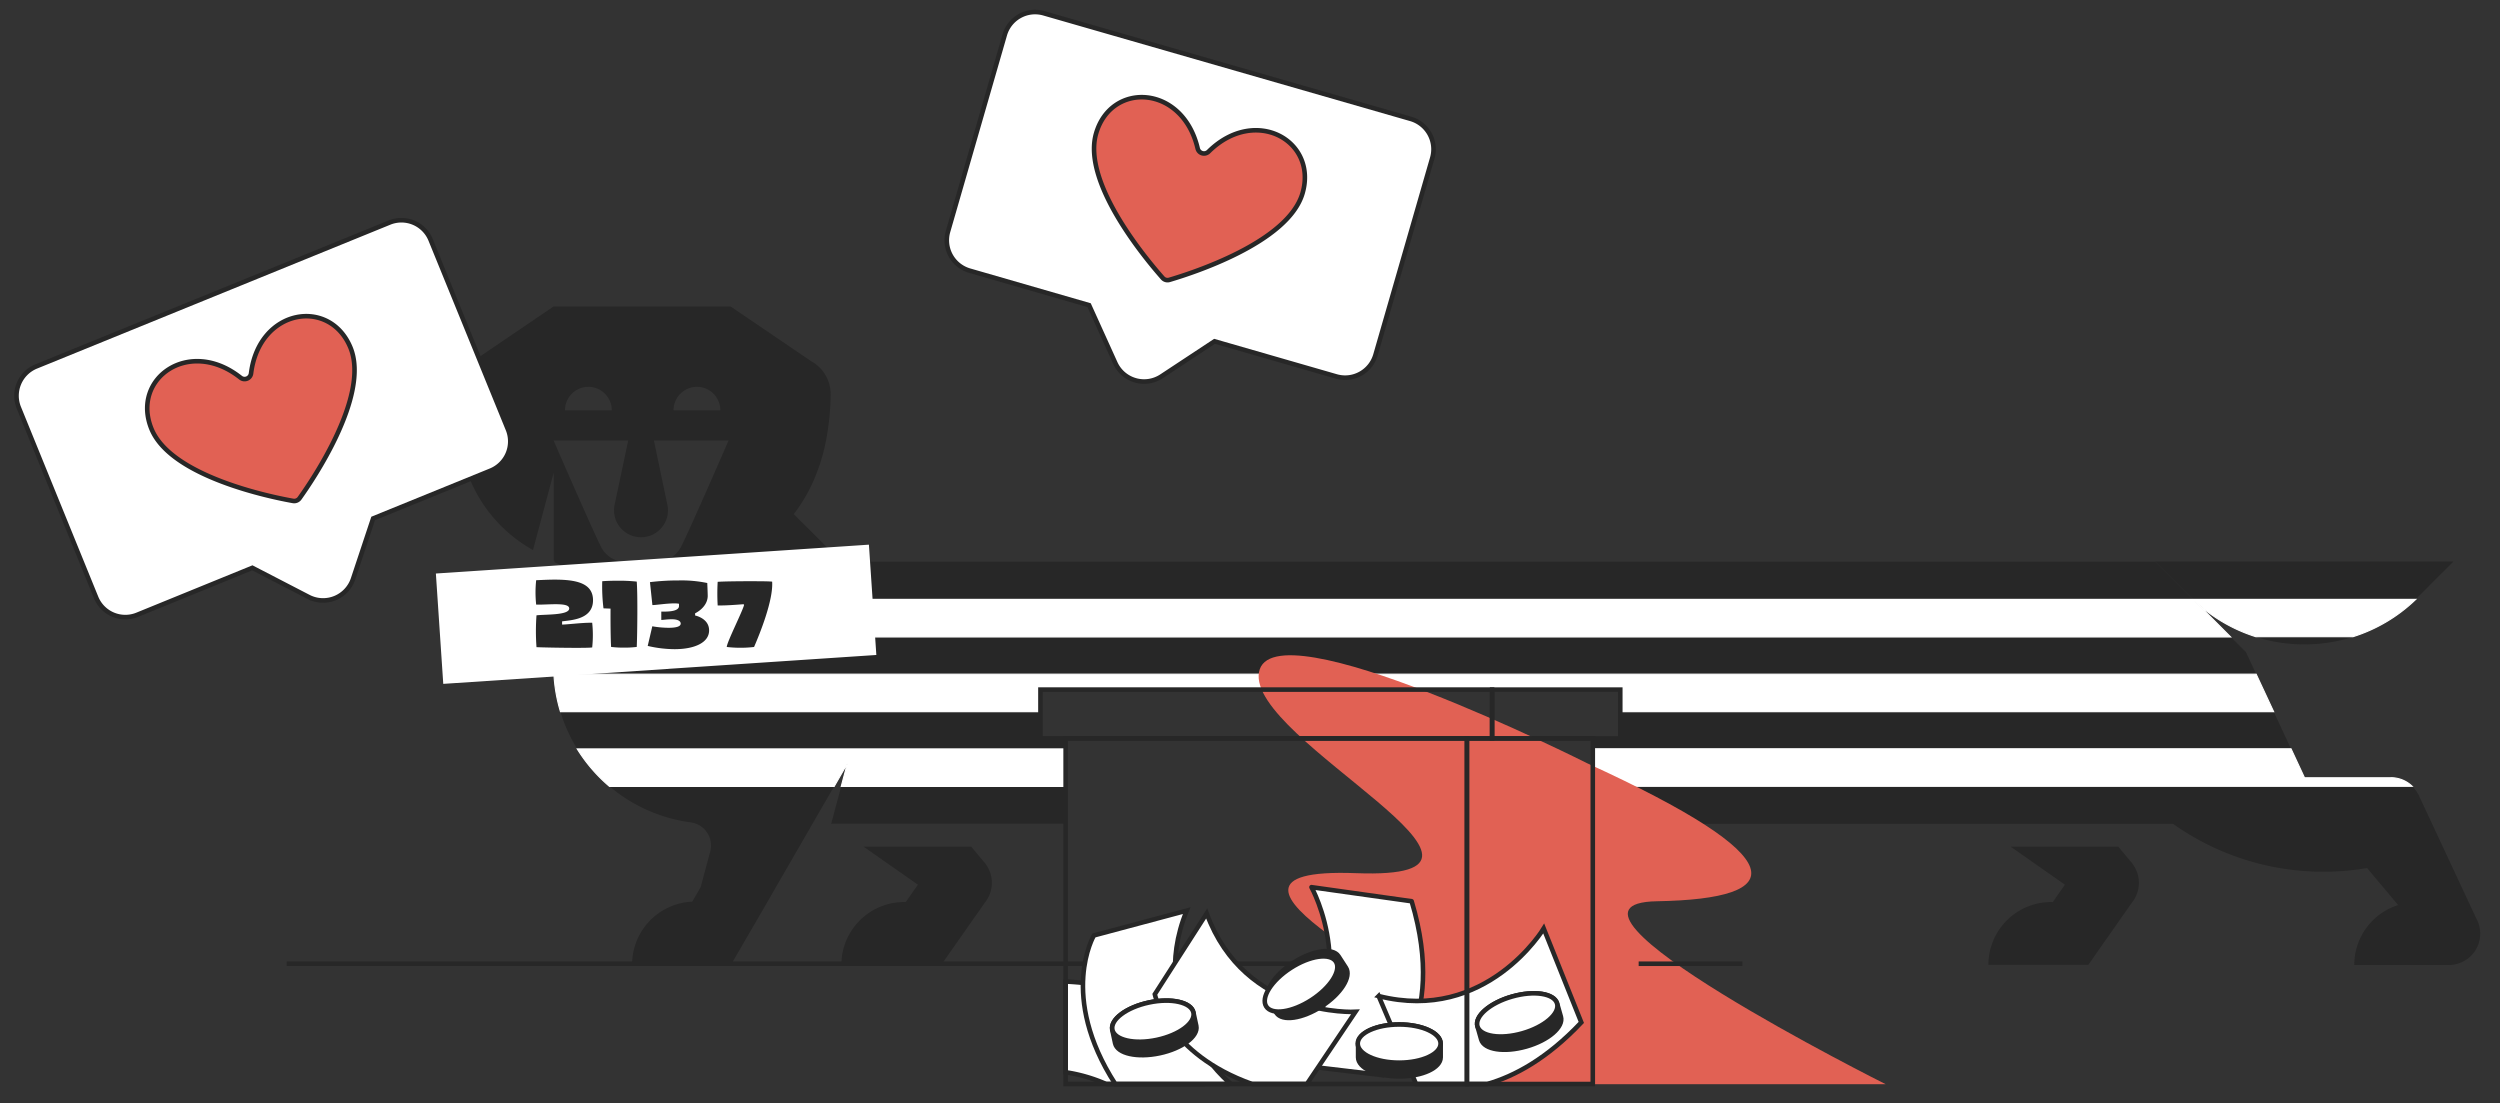 <svg id="Warstwa_1" data-name="Warstwa 1" xmlns="http://www.w3.org/2000/svg" viewBox="0 0 544.88 240.43"><rect x="0" y="0" width="544.88" height="240.43" fill="#333333" stroke="none"/><defs><style>.cls-1,.cls-9{fill:#272727}.cls-2,.cls-8{fill:#fff}.cls-2,.cls-3,.cls-4,.cls-8,.cls-9{stroke:#272727}.cls-2,.cls-4{stroke-miterlimit:10}.cls-3{fill:#e16154}.cls-3,.cls-8,.cls-9{stroke-linecap:round;stroke-linejoin:round}.cls-4{fill:none}</style></defs><path class="cls-1" d="M502.23 140.45a34.72 34.72 0 0024.11-9.68l8.39-8.38h-65l8.38 8.38a34.75 34.75 0 0024.12 9.68zM214.8 188.26a5.07 5.07 0 00-.37-.44l-2.75-3.28h-23.46l11.84 8.28-2.65 3.78h-.35a13.69 13.69 0 00-13.68 13.69h21.77l9.53-13.6a6.83 6.83 0 00.12-8.39z"/><path class="cls-1" d="M539.9 200.58l-12.64-27.07a6.85 6.85 0 00-6.12-4h-18.87l-12.76-27.38-19.71-19.71H183.4L173 112.05a34.92 34.92 0 005.12-9.28c3.05-7.8 2.92-16.87 2.92-16.87a8.19 8.19 0 00-4.28-7.2l-17.52-11.9h-38.6l-17.51 11.9a8.19 8.19 0 00-4.28 7.2 51.52 51.52 0 002.88 16.75 31.45 31.45 0 0014.44 17.23l4.51-16.88v19.15l.21.1v.16h-.22l.65.34a4 4 0 01.43.21l.47.25 13.75 7.1.3.14a6.62 6.62 0 006.49 0c2-.94 14.52-7.49 14.52-7.49a3.86 3.86 0 011.63-.53 2.19 2.19 0 012.36 2.36v17.69a2.19 2.19 0 01-2.36 2.36 3.86 3.86 0 01-1.63-.53s-12.51-6.55-14.52-7.49a8.38 8.38 0 00-3.24-.85 8.48 8.48 0 00-3.19.82l-15.68 8.1v.21a34.45 34.45 0 0029.83 34.13 5.1 5.1 0 014.49 5.06 5 5 0 01-.19 1.34l-2.06 7.7-1.84 3.19a13.7 13.7 0 00-13.11 13.68h21.59l6.38-11 18.94-32.81-3.52 13.14h51.1v-18.59h-5.49V150.3h126.37v10.64h-6v18.61h126.47a56.58 56.58 0 0042.3 9.64l6.77 8.07a13.69 13.69 0 00-9.56 13.06h20.6a6.83 6.83 0 006.16-9.82zm-388-116.27a5.11 5.11 0 015.1 5.11h-10.2a5.11 5.11 0 015.12-5.11zm-23.67 0a5.11 5.11 0 015.11 5.11h-10.2a5.11 5.11 0 015.11-5.11zm20 35.21a6 6 0 01-4.44 2.91h-8.18a6 6 0 01-4.44-2.91C129.71 116.84 120.65 96 120.65 96h16.27L134 109.8a5.65 5.65 0 00-.17 1.37 5.88 5.88 0 1011.55-1.51L142.52 96h16.28s-9.06 20.84-10.54 23.52z"/><path class="cls-1" d="M464.8 188.26a5.07 5.07 0 00-.37-.44l-2.75-3.29h-23.46l11.83 8.29-2.64 3.78h-.35a13.68 13.68 0 00-13.68 13.69h21.77l9.53-13.6a6.85 6.85 0 00.12-8.39z"/><path class="cls-2" d="M307.46 25.91l-79.9-23A6.88 6.88 0 00219 7.57l-12.38 42.9a6.89 6.89 0 004.75 8.53l26 7.51 5.7 12.58A6.89 6.89 0 00253.18 82l11.53-7.61 26.56 7.66a6.89 6.89 0 008.52-4.71l12.38-42.91a6.89 6.89 0 00-4.71-8.52z"/><path class="cls-3" d="M254.86 61a1.41 1.41 0 01-1.45-.42C250.25 57 235.76 40 238.89 29.11c3.29-11.42 18.88-10.64 22.14 3.23a1.42 1.42 0 002.4.69c10.15-10 23.76-2.36 20.47 9.06-3.13 10.85-24.48 17.56-29.04 18.91z"/><path class="cls-2" d="M84.89 48.51l-77 31.36a6.9 6.9 0 00-3.78 9l16.83 41.33a6.87 6.87 0 009 3.78L55 123.76l12.27 6.35a6.89 6.89 0 009.7-4L81.33 113l25.59-10.42a6.88 6.88 0 003.78-9L93.86 52.29a6.87 6.87 0 00-8.97-3.78z"/><path class="cls-3" d="M65.28 108.61a1.43 1.43 0 01-1.39.57c-4.68-.83-26.62-5.25-30.88-15.71-4.48-11 8.25-20 19.4-11.17a1.42 1.42 0 002.31-.94C56.5 67.22 71.92 64.8 76.4 75.8c4.26 10.46-8.35 28.95-11.12 32.81z"/><path class="cls-4" d="M62.49 210.05h225.46"/><path d="M142.77 136.82a8.38 8.38 0 00-3.24-.85 8.48 8.48 0 00-3.19.82l-3.92 2h14.3c-1.84-.92-3.35-1.69-3.95-1.97zM478 130.64H161.28v8.18h324.88zm-335.66 0h-5.62a6.31 6.31 0 005.62 0zm84.43 19.66h126.37v4.81h142.4l-3.81-8.17h-371a34.94 34.94 0 001.43 8.17h104.61zM478 130.64l.13.13a34.81 34.81 0 0013.54 8h21.16a34.74 34.74 0 0013.54-8l.14-.13zm-245.74 40.77v-8.18H125.81a34.7 34.7 0 007.05 8.18h48.94l2.88-5-1.33 5zm288.88-1.89h-18.87l-2.94-6.32H347.15v8.18h178.59a6.72 6.72 0 00-4.6-1.88z" stroke="#fff" stroke-width=".25" stroke-miterlimit="10" fill="#fff"/><path d="M95 125l94.38-6.29 1.62 24.04-94.39 6.3z" fill-rule="evenodd" fill="#fff"/><path class="cls-1" d="M128.6 135.73h.47a25.46 25.46 0 010 5.38c-.41.07-1.77.09-3.48.09-3.16 0-7.43-.09-8.66-.15a47.33 47.33 0 010-6.94c2-.23 7.13 0 7.13-1.49 0-.76-1.3-.93-3-.93-1.19 0-2.55.09-3.73.09h-.47a24.9 24.9 0 010-5.32c1.38-.06 2.72-.13 4-.13 4.76 0 8.39.77 8.39 4.5 0 4.27-5 4.33-6.74 4.6v.7c1.22-.02 4.25-.4 6.09-.4zm10.18 5.27a20.89 20.89 0 01-2.78.15 21.66 21.66 0 01-2.81-.15c-.1-1.69-.14-5.15-.12-8.35l-1.54-.06a39.28 39.28 0 01-.27-5.91c.78-.07 2-.11 3.32-.11a35.84 35.84 0 014.2.19c.22 2.79.13 11.37 0 14.24zm12.72-7.33v.48s3.05.59 3.05 3.25-3.17 4.09-7.52 4.09a26.2 26.2 0 01-5.86-.71l1-4.28a21.42 21.42 0 003.57.33c1.4 0 2.62-.21 2.62-.91s-.93-.95-1.94-.95-1.88.15-2.29.15v-1.82h.62c1.13 0 3.24-.1 3.24-1.21v-.5a5.38 5.38 0 00-1.06-.08c-1.63 0-4 .37-4.74.37l-.53-5a49.58 49.58 0 016.22-.37 27.27 27.27 0 016.27.56s.1 2.16.1 2.88c-.09 2.51-2.75 3.72-2.75 3.72zm11.67-6.99c2.19 0 4.25 0 5.12.09.28 4-2.66 11.29-3.94 14.24a24.35 24.35 0 01-2.95.17 25.1 25.1 0 01-3-.17c0-1 3.55-8 3.77-9.17l-.1-.15c-1.92.15-3.73.27-4.91.27h-.74a44.24 44.24 0 010-5.15c1.06-.08 4.01-.13 6.75-.13z"/><path d="M361.13 196.43c-28.83.5 49.87 39.88 49.87 39.88h-99.52c-25.06-12.3-9-15.52-1.52-17s-57.25-30.62-14.4-29-23.86-29-21.16-43.81 71.48 19.83 71.48 19.83c45.66 20.88 44.12 29.59 15.25 30.1z" fill-rule="evenodd" fill="#e16154"/><path class="cls-8" d="M280.72 231.89l20.79 2.47s14.26-11 6.16-37.93l-21.83-3.07s11.74 21.1-5.12 38.53z"/><path class="cls-2" d="M232.26 213.93v19.77a34.3 34.3 0 018.82 2.56h21.28l2.25-4.92s-5.83-16.17-32.35-17.41z"/><path class="cls-2" d="M258.65 198.47l-20.23 5.41s-7.75 13.12 4.66 32.38h24.67l.41-.1s-18.71-15.26-9.51-37.69z"/><path class="cls-2" d="M263 199.08l-11.31 17.63s2.73 13 21.2 19.55h11.95l10.58-15.73s-24.09 1.33-32.42-21.45zm37.48 18.01l8.16 19.17h15.53c5.88-1.69 13-5.49 20.48-13.42l-8.19-20.47s-12.46 20.68-35.98 14.72z"/><path class="cls-4" d="M226.77 150.3h98.43v10.64h-98.43z"/><path class="cls-4" transform="rotate(180 339.17 155.62)" d="M325.2 150.3h27.93v10.64H325.2z"/><path class="cls-4" d="M232.26 160.94h87.46v75.32h-87.46z"/><path class="cls-4" transform="rotate(180 333.435 198.6)" d="M319.72 160.94h27.43v75.32h-27.43z"/><path class="cls-9" d="M314 227.45c0-2.3-4.05-4.16-9-4.16s-9 1.86-9 4.16v3c0 2.29 4 4.16 9 4.16s9-1.87 9-4.16z"/><ellipse class="cls-8" cx="304.95" cy="227.45" rx="9.03" ry="4.16"/><path class="cls-9" d="M339.38 218.72c-.64-2.21-5-2.88-9.83-1.51s-8.18 4.27-7.54 6.48l.82 2.89c.64 2.2 5 2.88 9.83 1.51s8.18-4.28 7.54-6.49z"/><ellipse class="cls-8" cx="330.69" cy="221.2" rx="9.03" ry="4.16" transform="rotate(-15.98 330.7 221.208)"/><path class="cls-9" d="M291.73 208.41c-1.25-1.92-5.65-1.29-9.84 1.42s-6.57 6.48-5.32 8.4l1.63 2.52c1.25 1.93 5.65 1.29 9.84-1.42s6.57-6.47 5.32-8.4z"/><ellipse class="cls-8" cx="284.15" cy="213.32" rx="9.03" ry="4.16" transform="rotate(-32.9 285.794 214.883)"/><path class="cls-9" d="M260.11 220.68c-.47-2.25-4.82-3.22-9.7-2.18s-8.45 3.7-8 5.95l.63 2.93c.48 2.25 4.82 3.22 9.7 2.18s8.45-3.7 8-5.94z"/><ellipse class="cls-8" cx="251.28" cy="222.56" rx="9.03" ry="4.16" transform="rotate(-12.03 251.324 222.573)"/><path class="cls-4" d="M357.15 210.05h22.62"/></svg>